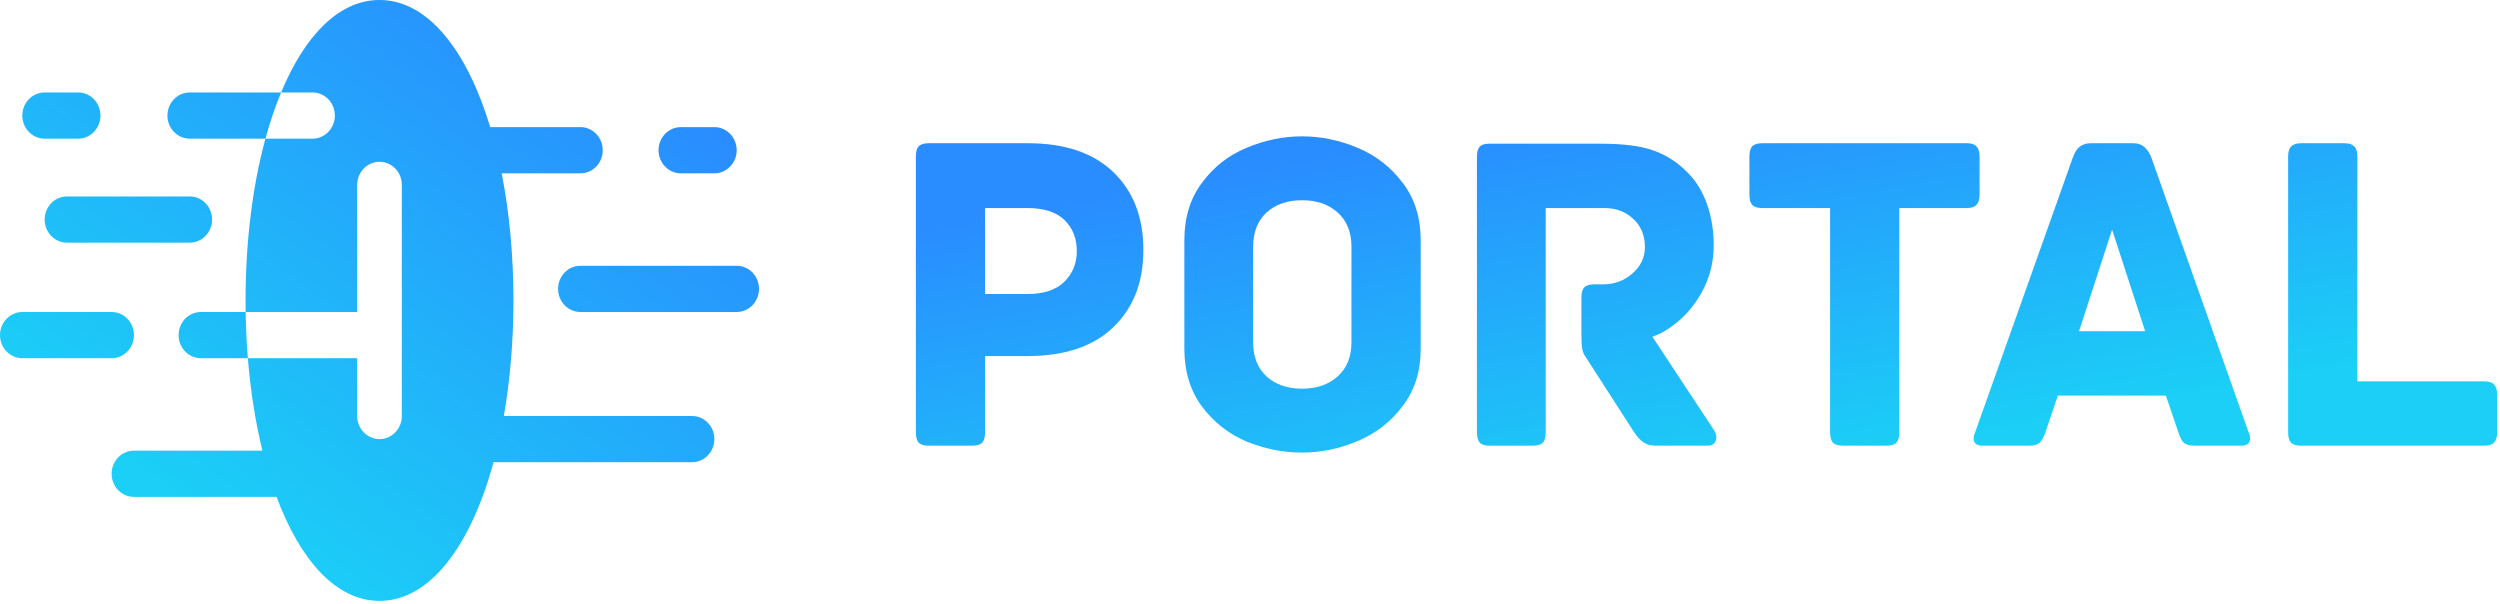 <svg xmlns="http://www.w3.org/2000/svg" width="758" height="183" viewBox="0 0 758 183" fill="none"><path d="M79.573 136.64H40.611C36.873 136.64 33.843 139.777 33.843 143.647C33.843 147.517 36.873 150.654 40.611 150.654H83.847C91.037 169.92 101.935 182.186 115.065 182.186C130.449 182.186 142.768 165.349 149.65 140.143H209.825C213.563 140.143 216.593 137.006 216.593 133.136C216.593 129.266 213.563 126.129 209.825 126.129H152.76C154.658 115.32 155.676 103.477 155.676 91.093C155.676 77.357 154.424 64.286 152.107 52.554H175.982C179.72 52.554 182.751 49.417 182.751 45.547C182.751 41.677 179.72 38.539 175.982 38.539H148.642C141.602 15.289 129.724 0 115.065 0C102.75 0 92.398 10.791 85.228 28.029H94.76C98.498 28.029 101.528 31.166 101.528 35.036C101.528 38.906 98.498 42.043 94.76 42.043H80.481C76.605 56.242 74.454 73.097 74.454 91.093C74.454 92.266 74.463 93.434 74.481 94.597H108.297V56.057C108.297 52.187 111.327 49.05 115.065 49.05C118.803 49.05 121.834 52.187 121.834 56.057V126.129C121.834 129.999 118.803 133.136 115.065 133.136C111.327 133.136 108.297 129.999 108.297 126.129V108.611H75.152C75.963 118.622 77.465 128.066 79.573 136.64ZM223.362 94.597C227.1 94.597 230.13 91.46 230.13 87.59C230.13 83.72 227.1 80.582 223.362 80.582H175.982C172.244 80.582 169.213 83.72 169.213 87.59C169.213 91.46 172.244 94.597 175.982 94.597H223.362ZM206.44 38.539C202.702 38.539 199.672 41.677 199.672 45.547C199.672 49.417 202.702 52.554 206.44 52.554H216.593C220.331 52.554 223.362 49.417 223.362 45.547C223.362 41.677 220.331 38.539 216.593 38.539H206.44ZM74.481 94.597H60.917C57.179 94.597 54.148 97.734 54.148 101.604C54.148 105.474 57.179 108.611 60.917 108.611H75.152C74.782 104.048 74.556 99.367 74.481 94.597ZM33.843 108.611C37.581 108.611 40.611 105.474 40.611 101.604C40.611 97.734 37.581 94.597 33.843 94.597H6.769C3.03 94.597 1.52588e-05 97.734 1.52588e-05 101.604C1.52588e-05 105.474 3.03 108.611 6.769 108.611H33.843ZM85.228 28.029H57.533C53.794 28.029 50.764 31.166 50.764 35.036C50.764 38.906 53.794 42.043 57.533 42.043H80.481C81.853 37.016 83.442 32.322 85.228 28.029ZM23.69 42.043C27.428 42.043 30.458 38.906 30.458 35.036C30.458 31.166 27.428 28.029 23.69 28.029H13.537C9.799 28.029 6.769 31.166 6.769 35.036C6.769 38.906 9.799 42.043 13.537 42.043H23.69ZM57.533 73.575C61.271 73.575 64.301 70.438 64.301 66.568C64.301 62.698 61.271 59.561 57.533 59.561H20.306C16.567 59.561 13.537 62.698 13.537 66.568C13.537 70.438 16.567 73.575 20.306 73.575H57.533Z" fill="url(#paint0_linear_46_2)"></path><path d="M311.648 43.426C322.877 43.426 331.522 46.353 337.583 52.207C343.643 58.06 346.673 65.912 346.673 75.761C346.673 85.61 343.599 93.461 337.449 99.314C331.389 105.075 322.744 107.956 311.514 107.956H298.68V131.091C298.68 132.578 298.368 133.646 297.744 134.297C297.121 134.854 296.14 135.133 294.803 135.133H281.568C280.232 135.133 279.251 134.854 278.627 134.297C278.004 133.646 277.692 132.578 277.692 131.091V47.468C277.692 46.075 277.959 45.053 278.494 44.402C279.118 43.752 280.142 43.426 281.568 43.426H311.648ZM311.514 89.14C316.416 89.14 320.115 87.933 322.61 85.517C325.195 83.008 326.487 79.895 326.487 76.179C326.487 72.276 325.239 69.117 322.744 66.702C320.248 64.286 316.505 63.078 311.514 63.078H298.68V89.14H311.514Z" fill="url(#paint1_linear_46_2)"></path><path d="M430.752 105.726C430.752 112.601 428.925 118.408 425.271 123.147C421.706 127.886 417.161 131.416 411.635 133.739C406.11 136.062 400.495 137.224 394.791 137.224C389.087 137.224 383.472 136.109 377.947 133.879C372.51 131.556 368.009 128.025 364.444 123.286C360.879 118.455 359.097 112.601 359.097 105.726V72.834C359.097 65.958 360.879 60.151 364.444 55.413C368.009 50.581 372.51 47.05 377.947 44.82C383.472 42.497 389.087 41.336 394.791 41.336C400.495 41.336 406.11 42.497 411.635 44.82C417.161 47.143 421.706 50.674 425.271 55.413C428.925 60.151 430.752 65.958 430.752 72.834V105.726ZM409.764 74.785C409.764 70.418 408.382 66.98 405.62 64.472C402.857 61.963 399.247 60.709 394.791 60.709C390.335 60.709 386.725 61.963 383.962 64.472C381.289 66.98 379.952 70.418 379.952 74.785V103.774C379.952 108.141 381.289 111.579 383.962 114.088C386.725 116.597 390.335 117.851 394.791 117.851C399.247 117.851 402.857 116.597 405.62 114.088C408.382 111.579 409.764 108.141 409.764 103.774V74.785Z" fill="url(#paint2_linear_46_2)"></path><path d="M519.858 130.673C520.215 131.324 520.393 131.974 520.393 132.624C520.393 133.368 520.17 133.972 519.725 134.436C519.279 134.901 518.655 135.133 517.853 135.133H502.078C500.563 135.133 499.315 134.808 498.335 134.157C497.354 133.507 496.374 132.438 495.394 130.952L480.956 108.513C480.332 107.677 479.931 106.794 479.752 105.865C479.574 104.843 479.485 103.356 479.485 101.405V90.255C479.485 88.862 479.753 87.84 480.287 87.189C480.911 86.539 481.936 86.214 483.362 86.214H486.036C489.422 86.214 492.364 85.145 494.859 83.008C497.444 80.778 498.736 78.084 498.736 74.924C498.736 71.394 497.577 68.56 495.26 66.423C492.943 64.193 490.002 63.078 486.437 63.078H468.657V131.091C468.657 132.578 468.345 133.646 467.721 134.297C467.097 134.854 466.117 135.133 464.78 135.133H451.545C450.297 135.133 449.361 134.854 448.737 134.297C448.114 133.646 447.802 132.578 447.802 131.091V47.608C447.802 46.214 448.069 45.192 448.604 44.541C449.138 43.891 450.119 43.566 451.545 43.566H485.234C492.185 43.566 497.577 44.263 501.41 45.657C505.331 47.05 508.807 49.327 511.837 52.486C514.333 54.994 516.249 58.153 517.586 61.963C518.922 65.772 519.591 69.907 519.591 74.367C519.591 78.92 518.655 83.147 516.783 87.05C514.912 90.859 512.55 94.065 509.698 96.666C506.846 99.268 503.95 101.08 501.009 102.102L519.858 130.673Z" fill="url(#paint3_linear_46_2)"></path><path d="M596.329 43.426C597.755 43.426 598.735 43.752 599.27 44.402C599.894 45.053 600.206 46.075 600.206 47.468V59.036C600.206 60.43 599.894 61.452 599.27 62.102C598.735 62.753 597.755 63.078 596.329 63.078H575.875V131.091C575.875 132.578 575.563 133.646 574.939 134.297C574.315 134.854 573.335 135.133 571.998 135.133H558.763C557.426 135.133 556.446 134.854 555.822 134.297C555.198 133.646 554.886 132.578 554.886 131.091V63.078H534.298C532.872 63.078 531.848 62.753 531.224 62.102C530.689 61.452 530.422 60.43 530.422 59.036V47.468C530.422 46.075 530.689 45.053 531.224 44.402C531.848 43.752 532.872 43.426 534.298 43.426H596.329Z" fill="url(#paint4_linear_46_2)"></path><path d="M681.828 131.231C682.095 131.788 682.229 132.346 682.229 132.903C682.229 134.39 681.338 135.133 679.555 135.133H665.518C664.003 135.133 662.889 134.854 662.176 134.297C661.552 133.739 660.973 132.624 660.438 130.952L656.695 119.941H623.942L620.199 130.952C619.664 132.624 619.04 133.739 618.327 134.297C617.703 134.854 616.634 135.133 615.119 135.133H601.082C599.299 135.133 598.408 134.39 598.408 132.903C598.408 132.346 598.542 131.788 598.809 131.231L628.487 47.747C629.022 46.26 629.691 45.192 630.493 44.541C631.384 43.798 632.543 43.426 633.968 43.426H646.802C648.228 43.426 649.342 43.798 650.144 44.541C650.947 45.192 651.66 46.26 652.283 47.747L681.828 131.231ZM640.385 69.628L630.359 100.429H650.412L640.385 69.628Z" fill="url(#paint5_linear_46_2)"></path><path d="M753.253 115.621C754.679 115.621 755.659 115.946 756.194 116.597C756.818 117.247 757.13 118.269 757.13 119.663V131.091C757.13 132.485 756.818 133.507 756.194 134.157C755.659 134.808 754.679 135.133 753.253 135.133H697.64C696.214 135.133 695.189 134.808 694.565 134.157C694.03 133.507 693.763 132.485 693.763 131.091V47.468C693.763 45.982 694.075 44.96 694.698 44.402C695.322 43.752 696.303 43.426 697.64 43.426H710.874C712.211 43.426 713.192 43.752 713.815 44.402C714.439 44.96 714.751 45.982 714.751 47.468V115.621H753.253Z" fill="url(#paint6_linear_46_2)"></path><defs><linearGradient id="paint0_linear_46_2" x1="185.844" y1="17.939" x2="76.385" y2="167.405" gradientUnits="userSpaceOnUse"><stop stop-color="#298DFF"></stop><stop offset="1" stop-color="#1BCFF6"></stop></linearGradient><linearGradient id="paint1_linear_46_2" x1="378.559" y1="51.732" x2="400.178" y2="168.588" gradientUnits="userSpaceOnUse"><stop stop-color="#298DFF"></stop><stop offset="1" stop-color="#1BCFF6"></stop></linearGradient><linearGradient id="paint2_linear_46_2" x1="378.559" y1="51.732" x2="400.178" y2="168.588" gradientUnits="userSpaceOnUse"><stop stop-color="#298DFF"></stop><stop offset="1" stop-color="#1BCFF6"></stop></linearGradient><linearGradient id="paint3_linear_46_2" x1="378.559" y1="51.732" x2="400.178" y2="168.588" gradientUnits="userSpaceOnUse"><stop stop-color="#298DFF"></stop><stop offset="1" stop-color="#1BCFF6"></stop></linearGradient><linearGradient id="paint4_linear_46_2" x1="378.559" y1="51.732" x2="400.178" y2="168.588" gradientUnits="userSpaceOnUse"><stop stop-color="#298DFF"></stop><stop offset="1" stop-color="#1BCFF6"></stop></linearGradient><linearGradient id="paint5_linear_46_2" x1="378.559" y1="51.732" x2="400.178" y2="168.588" gradientUnits="userSpaceOnUse"><stop stop-color="#298DFF"></stop><stop offset="1" stop-color="#1BCFF6"></stop></linearGradient><linearGradient id="paint6_linear_46_2" x1="378.559" y1="51.732" x2="400.178" y2="168.588" gradientUnits="userSpaceOnUse"><stop stop-color="#298DFF"></stop><stop offset="1" stop-color="#1BCFF6"></stop></linearGradient></defs></svg>